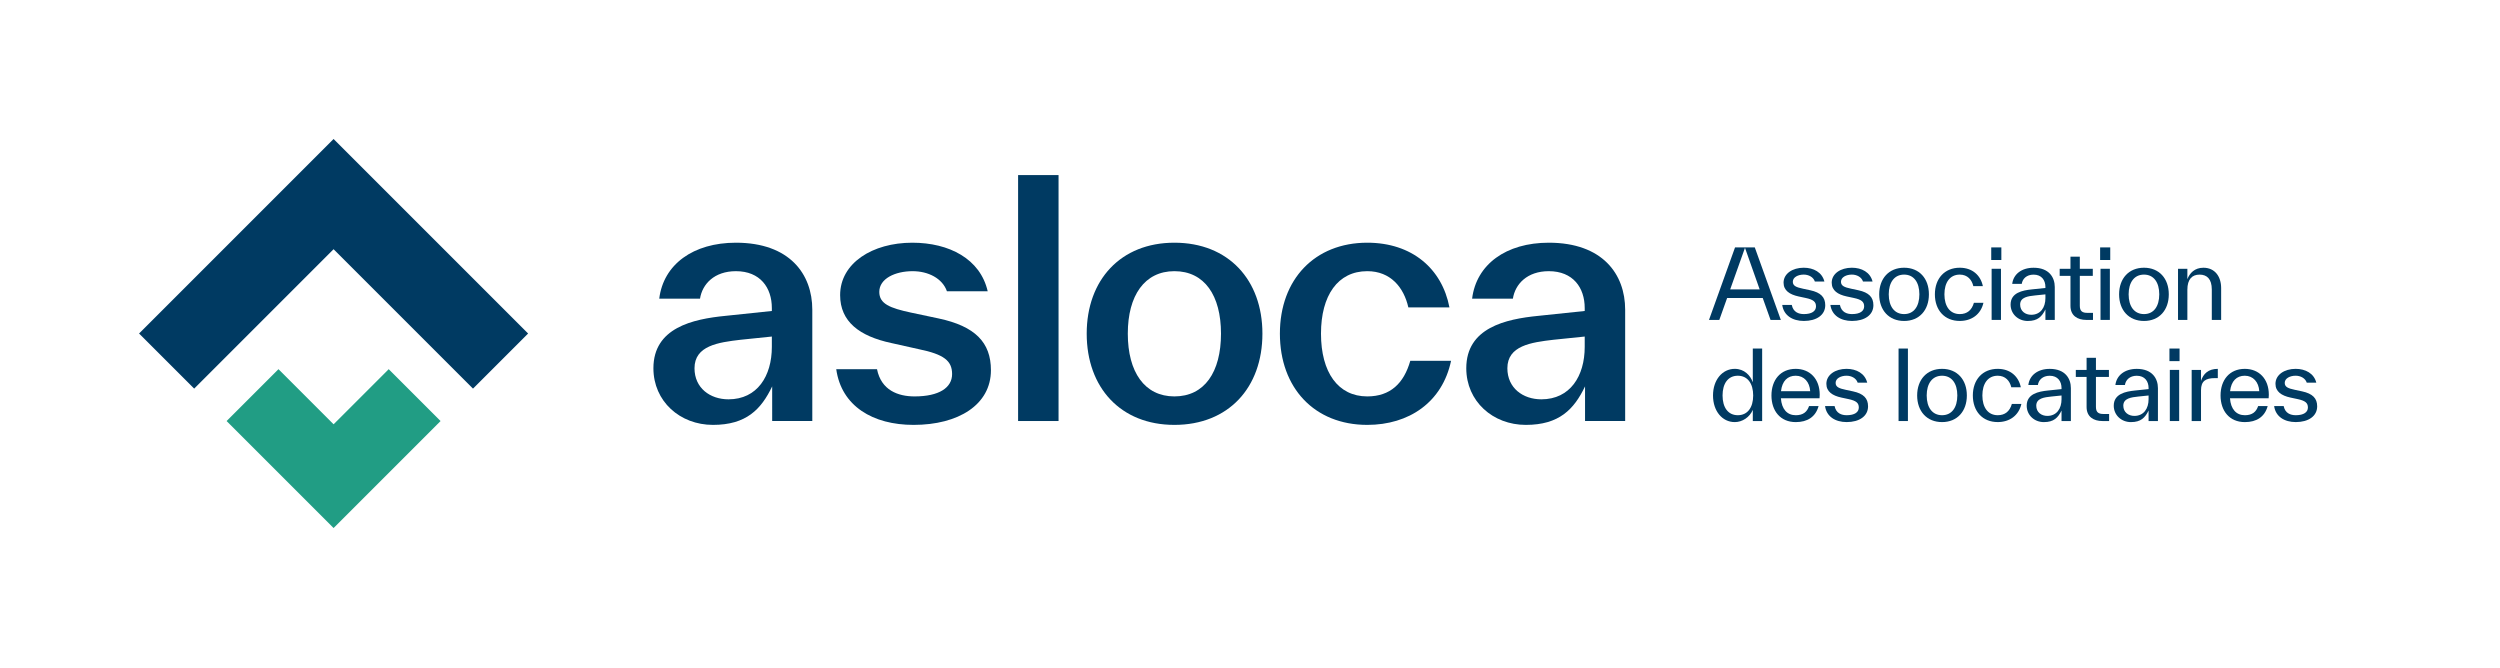 <?xml version="1.0" encoding="utf-8"?>
<!-- Generator: Adobe Illustrator 27.2.0, SVG Export Plug-In . SVG Version: 6.00 Build 0)  -->
<svg version="1.1" xmlns="http://www.w3.org/2000/svg" xmlns:xlink="http://www.w3.org/1999/xlink" x="0px" y="0px"
	 viewBox="0 0 216.315 57.774" style="enable-background:new 0 0 216.315 57.774;" xml:space="preserve">
<g id="ASLOCA_RGB">
	<g>
		<path style="fill:#003A62;" d="M70.285,26.797v0.056v9.576h-3.472V33.432
			c-0.952,1.988-2.24,3.332-5.124,3.332c-2.856,0-5.152-2.044-5.152-4.9
			c0-3.5,3.388-4.256,6.244-4.536l4.004-0.42v-0.196v-0.056
			c0-1.764-1.008-3.192-3.108-3.192c-1.876,0-2.912,1.12-3.108,2.38h-3.528
			c0.364-2.968,2.94-4.844,6.636-4.844C68.325,21.001,70.285,23.717,70.285,26.797z
			 M66.785,30.016v-0.896l-2.716,0.28c-1.904,0.224-3.976,0.504-3.976,2.464
			c0,1.708,1.344,2.688,2.94,2.688C65.525,34.552,66.785,32.536,66.785,30.016z"/>
		<path style="fill:#003A62;" d="M72.357,31.948h3.528c0.364,1.82,1.82,2.352,3.248,2.352
			c2.128,0,3.248-0.756,3.248-1.932c0-1.148-0.7-1.708-2.884-2.156l-2.38-0.532
			c-2.744-0.588-4.424-1.848-4.424-4.144c0-2.772,2.8-4.536,6.244-4.536
			c3.192,0,5.88,1.4,6.524,4.2h-3.528c-0.392-1.12-1.624-1.736-2.968-1.736
			c-1.512,0-2.884,0.644-2.884,1.792c0,1.036,0.924,1.4,2.744,1.792l2.38,0.504
			c3.164,0.672,4.536,2.072,4.536,4.48c0,2.996-2.828,4.732-6.692,4.732
			C75.521,36.764,72.805,35.14,72.357,31.948z"/>
		<path style="fill:#003A62;" d="M88.092,36.428V15.149h3.5v21.28H88.092z"/>
		<path style="fill:#003A62;" d="M94.028,28.868c0-4.648,2.94-7.868,7.588-7.868
			c4.676,0,7.616,3.22,7.616,7.868c0,4.676-2.94,7.896-7.616,7.896
			C96.968,36.764,94.028,33.545,94.028,28.868z M105.648,28.868
			c0-3.304-1.428-5.404-4.032-5.404c-2.576,0-4.032,2.1-4.032,5.404
			c0,3.332,1.456,5.432,4.032,5.432C104.22,34.301,105.648,32.2,105.648,28.868z"/>
		<path style="fill:#003A62;" d="M110.744,28.868c0-4.704,3.024-7.868,7.56-7.868
			c3.863,0,6.467,2.24,7.111,5.6h-3.556c-0.392-1.736-1.54-3.136-3.555-3.136
			c-2.548,0-4.004,2.1-4.004,5.404c0,3.36,1.484,5.432,4.004,5.432
			c1.987,0,3.163-1.12,3.723-3.08h3.528c-0.756,3.584-3.64,5.544-7.251,5.544
			C113.74,36.764,110.744,33.572,110.744,28.868z"/>
		<path style="fill:#003A62;" d="M140.619,26.797v0.056v9.576h-3.472V33.432
			c-0.952,1.988-2.24,3.332-5.124,3.332c-2.856,0-5.152-2.044-5.152-4.9
			c0-3.5,3.388-4.256,6.244-4.536l4.004-0.42v-0.196v-0.056
			c0-1.764-1.008-3.192-3.108-3.192c-1.876,0-2.912,1.12-3.108,2.38h-3.528
			c0.364-2.968,2.94-4.844,6.636-4.844C138.659,21.001,140.619,23.717,140.619,26.797
			z M137.119,30.016v-0.896l-2.716,0.28c-1.904,0.224-3.976,0.504-3.976,2.464
			c0,1.708,1.344,2.688,2.94,2.688C135.859,34.552,137.119,32.536,137.119,30.016z"/>
	</g>
	<g>
		<path style="fill:#003A62;" d="M153.198,27.681l-0.677-1.898h-3.079l-0.677,1.898h-0.892
			l2.253-6.274h1.709l2.253,6.274H153.198z M149.706,25.04h2.551l-1.271-3.599
			L149.706,25.04z"/>
		<path style="fill:#003A62;" d="M154.21,26.385h0.825c0.124,0.627,0.603,0.792,1.048,0.792
			c0.693,0,1.048-0.264,1.048-0.668c0-0.396-0.231-0.587-0.892-0.727l-0.619-0.132
			c-0.768-0.166-1.296-0.513-1.296-1.189c0-0.784,0.776-1.296,1.742-1.296
			c0.859,0,1.593,0.396,1.792,1.197h-0.826c-0.124-0.388-0.536-0.603-0.966-0.603
			c-0.479,0-0.941,0.223-0.941,0.619c0,0.354,0.289,0.479,0.883,0.603l0.619,0.132
			c0.925,0.198,1.304,0.611,1.304,1.296c0,0.851-0.759,1.362-1.849,1.362
			C155.101,27.772,154.333,27.294,154.21,26.385z"/>
		<path style="fill:#003A62;" d="M158.376,26.385h0.825c0.124,0.627,0.603,0.792,1.048,0.792
			c0.693,0,1.048-0.264,1.048-0.668c0-0.396-0.231-0.587-0.892-0.727l-0.619-0.132
			c-0.768-0.166-1.296-0.513-1.296-1.189c0-0.784,0.776-1.296,1.742-1.296
			c0.859,0,1.593,0.396,1.792,1.197h-0.826c-0.124-0.388-0.536-0.603-0.966-0.603
			c-0.479,0-0.941,0.223-0.941,0.619c0,0.354,0.289,0.479,0.883,0.603l0.619,0.132
			c0.925,0.198,1.304,0.611,1.304,1.296c0,0.851-0.759,1.362-1.849,1.362
			C159.267,27.772,158.5,27.294,158.376,26.385z"/>
		<path style="fill:#003A62;" d="M162.6,25.469c0-1.371,0.842-2.304,2.155-2.304
			s2.146,0.933,2.146,2.304c0,1.37-0.833,2.303-2.146,2.303
			S162.6,26.84,162.6,25.469z M166.076,25.469c0-1.041-0.479-1.709-1.321-1.709
			s-1.329,0.668-1.329,1.709c0,1.04,0.487,1.708,1.329,1.708
			S166.076,26.51,166.076,25.469z"/>
		<path style="fill:#003A62;" d="M167.418,25.469c0-1.371,0.842-2.304,2.154-2.304
			c1.09,0,1.808,0.661,1.998,1.594h-0.826c-0.124-0.545-0.503-0.999-1.172-0.999
			c-0.842,0-1.329,0.668-1.329,1.709c0,1.04,0.487,1.708,1.329,1.708
			c0.644,0,1.041-0.347,1.222-0.974h0.825c-0.231,1.016-1.04,1.568-2.047,1.568
			C168.26,27.772,167.418,26.84,167.418,25.469z"/>
		<path style="fill:#003A62;" d="M172.294,22.497v-1.09h0.875v1.09H172.294z M172.327,27.681
			v-4.425h0.809v4.425H172.327z"/>
		<path style="fill:#003A62;" d="M177.791,24.834v0.017v2.831h-0.809v-0.908
			c-0.305,0.619-0.668,0.999-1.527,0.999c-0.826,0-1.486-0.603-1.486-1.42
			c0-1.032,1.032-1.229,1.824-1.312l1.188-0.124v-0.074v-0.017
			c0-0.577-0.322-1.064-1.023-1.064c-0.619,0-0.966,0.38-1.023,0.801h-0.826
			c0.099-0.834,0.809-1.396,1.849-1.396
			C177.304,23.166,177.791,24.008,177.791,24.834z M176.982,25.8v-0.33
			l-0.883,0.091c-0.611,0.065-1.304,0.148-1.304,0.792
			c0,0.569,0.446,0.884,0.958,0.884C176.569,27.236,176.982,26.592,176.982,25.8z"/>
		<path style="fill:#003A62;" d="M181.098,27.07v0.611h-0.578
			c-0.768,0-1.371-0.371-1.371-1.214v-0.017v-2.583h-0.933v-0.611h0.933v-1.048
			h0.809v1.048h1.123v0.611h-1.123v2.583v0.017c0,0.471,0.239,0.603,0.644,0.603
			H181.098z"/>
		<path style="fill:#003A62;" d="M181.716,22.497v-1.09h0.875v1.09H181.716z M181.749,27.681
			v-4.425h0.809v4.425H181.749z"/>
		<path style="fill:#003A62;" d="M183.357,25.469c0-1.371,0.842-2.304,2.154-2.304
			c1.313,0,2.146,0.933,2.146,2.304c0,1.37-0.833,2.303-2.146,2.303
			C184.199,27.772,183.357,26.84,183.357,25.469z M186.832,25.469
			c0-1.041-0.479-1.709-1.321-1.709c-0.842,0-1.329,0.668-1.329,1.709
			c0,1.04,0.487,1.708,1.329,1.708C186.354,27.177,186.832,26.51,186.832,25.469z"/>
		<path style="fill:#003A62;" d="M192.187,24.925v0.017v2.74h-0.809v-2.617v-0.017
			c0-0.899-0.413-1.287-1.057-1.287c-0.644,0-1.057,0.396-1.057,1.304v2.617h-0.809
			v-4.425h0.809v0.9c0.198-0.521,0.627-0.991,1.387-0.991
			C191.65,23.166,192.187,23.934,192.187,24.925z"/>
		<path style="fill:#003A62;" d="M151.663,30.158h0.809v6.273h-0.809v-0.966
			c-0.272,0.636-0.9,1.057-1.561,1.057c-1.073,0-1.882-0.941-1.882-2.303
			c0-1.362,0.817-2.304,1.882-2.304c0.826,0,1.354,0.569,1.561,1.164V30.158z
			 M151.696,34.219c0-1.041-0.487-1.709-1.329-1.709
			c-0.842,0-1.321,0.668-1.321,1.709c0,1.04,0.479,1.708,1.321,1.708
			C151.209,35.927,151.696,35.26,151.696,34.219z"/>
		<path style="fill:#003A62;" d="M157.438,34.459h-3.344c0.066,0.957,0.553,1.469,1.288,1.469
			c0.644,0,0.982-0.297,1.147-0.792h0.825c-0.256,0.941-0.974,1.387-1.973,1.387
			c-1.337,0-2.105-0.974-2.105-2.303c0-1.346,0.784-2.304,2.097-2.304
			c1.238,0,2.08,0.875,2.08,2.237C157.454,34.235,157.446,34.351,157.438,34.459z
			 M154.103,33.847h2.526c-0.05-0.792-0.528-1.337-1.255-1.337
			C154.673,32.51,154.202,32.965,154.103,33.847z"/>
		<path style="fill:#003A62;" d="M157.914,35.135h0.825c0.124,0.627,0.603,0.792,1.048,0.792
			c0.693,0,1.048-0.264,1.048-0.668c0-0.396-0.231-0.587-0.892-0.727l-0.619-0.132
			c-0.768-0.166-1.296-0.513-1.296-1.189c0-0.784,0.776-1.296,1.742-1.296
			c0.859,0,1.593,0.396,1.792,1.197h-0.826c-0.124-0.388-0.536-0.603-0.966-0.603
			c-0.479,0-0.941,0.223-0.941,0.619c0,0.354,0.289,0.479,0.883,0.603l0.619,0.132
			c0.925,0.198,1.304,0.611,1.304,1.296c0,0.851-0.759,1.362-1.849,1.362
			C158.805,36.522,158.037,36.044,157.914,35.135z"/>
		<path style="fill:#003A62;" d="M164.275,36.431v-6.273h0.809v6.273H164.275z"/>
		<path style="fill:#003A62;" d="M165.884,34.219c0-1.371,0.842-2.304,2.154-2.304
			s2.146,0.933,2.146,2.304c0,1.37-0.834,2.303-2.146,2.303
			S165.884,35.59,165.884,34.219z M169.359,34.219c0-1.041-0.479-1.709-1.321-1.709
			c-0.842,0-1.329,0.668-1.329,1.709c0,1.04,0.487,1.708,1.329,1.708
			C168.881,35.927,169.359,35.26,169.359,34.219z"/>
		<path style="fill:#003A62;" d="M170.702,34.219c0-1.371,0.842-2.304,2.154-2.304
			c1.09,0,1.808,0.66,1.998,1.594h-0.826c-0.124-0.545-0.503-0.999-1.172-0.999
			c-0.842,0-1.329,0.668-1.329,1.709c0,1.04,0.487,1.708,1.329,1.708
			c0.644,0,1.041-0.347,1.222-0.974h0.825c-0.231,1.016-1.04,1.568-2.047,1.568
			C171.544,36.522,170.702,35.59,170.702,34.219z"/>
		<path style="fill:#003A62;" d="M179.185,33.584v0.017v2.831h-0.809v-0.908
			c-0.305,0.619-0.668,0.999-1.527,0.999c-0.826,0-1.486-0.603-1.486-1.42
			c0-1.032,1.032-1.229,1.825-1.312l1.188-0.124v-0.074v-0.017
			c0-0.577-0.322-1.064-1.023-1.064c-0.619,0-0.966,0.38-1.023,0.801h-0.826
			c0.099-0.834,0.809-1.396,1.849-1.396
			C178.698,31.916,179.185,32.758,179.185,33.584z M178.376,34.55v-0.33
			l-0.883,0.091c-0.611,0.065-1.304,0.148-1.304,0.792
			c0,0.569,0.446,0.884,0.958,0.884C177.963,35.986,178.376,35.342,178.376,34.55z"/>
		<path style="fill:#003A62;" d="M182.493,35.82v0.611h-0.578
			c-0.768,0-1.371-0.371-1.371-1.214v-0.017v-2.583h-0.933v-0.611h0.933v-1.048
			h0.809v1.048h1.123v0.611h-1.123v2.583v0.017c0,0.471,0.239,0.603,0.644,0.603
			H182.493z"/>
		<path style="fill:#003A62;" d="M186.717,33.584v0.017v2.831h-0.809v-0.908
			c-0.305,0.619-0.668,0.999-1.527,0.999c-0.826,0-1.486-0.603-1.486-1.42
			c0-1.032,1.032-1.229,1.825-1.312l1.188-0.124v-0.074v-0.017
			c0-0.577-0.322-1.064-1.023-1.064c-0.619,0-0.966,0.38-1.023,0.801h-0.826
			c0.099-0.834,0.809-1.396,1.849-1.396
			C186.23,31.916,186.717,32.758,186.717,33.584z M185.908,34.55v-0.33
			l-0.883,0.091c-0.611,0.065-1.304,0.148-1.304,0.792
			c0,0.569,0.446,0.884,0.958,0.884C185.495,35.986,185.908,35.342,185.908,34.55z"/>
		<path style="fill:#003A62;" d="M187.713,31.247v-1.089h0.875v1.089H187.713z M187.746,36.431
			v-4.425h0.809v4.425H187.746z"/>
		<path style="fill:#003A62;" d="M190.445,32.956c0.198-0.619,0.635-1.04,1.453-1.04v0.801
			h-0.248c-0.809,0-1.205,0.256-1.205,1.049v2.666h-0.809v-4.425h0.809V32.956z"/>
		<path style="fill:#003A62;" d="M196.296,34.459h-3.344c0.066,0.957,0.553,1.469,1.288,1.469
			c0.644,0,0.983-0.297,1.148-0.792h0.825c-0.256,0.941-0.974,1.387-1.973,1.387
			c-1.337,0-2.105-0.974-2.105-2.303c0-1.346,0.784-2.304,2.097-2.304
			c1.238,0,2.08,0.875,2.08,2.237C196.312,34.235,196.304,34.351,196.296,34.459z
			 M192.96,33.847h2.526c-0.05-0.792-0.528-1.337-1.255-1.337
			C193.53,32.51,193.059,32.965,192.96,33.847z"/>
		<path style="fill:#003A62;" d="M196.772,35.135h0.825c0.124,0.627,0.603,0.792,1.048,0.792
			c0.693,0,1.049-0.264,1.049-0.668c0-0.396-0.231-0.587-0.892-0.727l-0.619-0.132
			c-0.768-0.166-1.296-0.513-1.296-1.189c0-0.784,0.775-1.296,1.741-1.296
			c0.859,0,1.594,0.396,1.792,1.197h-0.826c-0.123-0.388-0.536-0.603-0.966-0.603
			c-0.479,0-0.94,0.223-0.94,0.619c0,0.354,0.289,0.479,0.883,0.603l0.619,0.132
			c0.925,0.198,1.305,0.611,1.305,1.296c0,0.851-0.76,1.362-1.85,1.362
			C197.662,36.522,196.895,36.044,196.772,35.135z"/>
	</g>
	<polygon style="fill:#003A62;" points="12.033,28.857 16.801,33.625 28.864,21.563 40.926,33.625 
		45.695,28.857 28.864,12.026 	"/>
	<polygon style="fill:#219D84;" points="19.607,36.431 24.095,31.943 28.864,36.712 33.633,31.943 
		38.121,36.431 28.864,45.688 	"/>
</g>
<g id="ASLOCA_Positiv" style="display:none;">
	<g style="display:inline;">
		<path d="M70.285,26.797v0.056v9.576h-3.472V33.432
			c-0.952,1.988-2.24,3.332-5.124,3.332c-2.856,0-5.152-2.044-5.152-4.9
			c0-3.5,3.388-4.256,6.244-4.536l4.004-0.42v-0.196v-0.056
			c0-1.764-1.008-3.192-3.108-3.192c-1.876,0-2.912,1.12-3.108,2.38h-3.528
			c0.364-2.968,2.94-4.844,6.636-4.844C68.325,21.001,70.285,23.717,70.285,26.797z
			 M66.785,30.016v-0.896l-2.716,0.28c-1.904,0.224-3.976,0.504-3.976,2.464
			c0,1.708,1.344,2.688,2.94,2.688C65.525,34.552,66.785,32.536,66.785,30.016z"/>
		<path d="M72.357,31.948h3.528c0.364,1.82,1.82,2.352,3.248,2.352
			c2.128,0,3.248-0.756,3.248-1.932c0-1.148-0.7-1.708-2.884-2.156l-2.38-0.532
			c-2.744-0.588-4.424-1.848-4.424-4.144c0-2.772,2.8-4.536,6.244-4.536
			c3.192,0,5.88,1.4,6.524,4.2h-3.528c-0.392-1.12-1.624-1.736-2.968-1.736
			c-1.512,0-2.884,0.644-2.884,1.792c0,1.036,0.924,1.4,2.744,1.792l2.38,0.504
			c3.164,0.672,4.536,2.072,4.536,4.48c0,2.996-2.828,4.732-6.692,4.732
			C75.521,36.764,72.805,35.14,72.357,31.948z"/>
		<path d="M88.092,36.428V15.149h3.5v21.28H88.092z"/>
		<path d="M94.028,28.868c0-4.648,2.94-7.868,7.588-7.868
			c4.676,0,7.616,3.22,7.616,7.868c0,4.676-2.94,7.896-7.616,7.896
			C96.968,36.764,94.028,33.545,94.028,28.868z M105.648,28.868
			c0-3.304-1.428-5.404-4.032-5.404c-2.576,0-4.032,2.1-4.032,5.404
			c0,3.332,1.456,5.432,4.032,5.432C104.22,34.301,105.648,32.2,105.648,28.868z"/>
		<path d="M110.744,28.868c0-4.704,3.024-7.868,7.56-7.868
			c3.863,0,6.467,2.24,7.111,5.6h-3.556c-0.392-1.736-1.54-3.136-3.555-3.136
			c-2.548,0-4.004,2.1-4.004,5.404c0,3.36,1.484,5.432,4.004,5.432
			c1.987,0,3.163-1.12,3.723-3.08h3.528c-0.756,3.584-3.64,5.544-7.251,5.544
			C113.74,36.764,110.744,33.572,110.744,28.868z"/>
		<path d="M140.619,26.797v0.056v9.576h-3.472V33.432
			c-0.952,1.988-2.24,3.332-5.124,3.332c-2.856,0-5.152-2.044-5.152-4.9
			c0-3.5,3.388-4.256,6.244-4.536l4.004-0.42v-0.196v-0.056
			c0-1.764-1.008-3.192-3.108-3.192c-1.876,0-2.912,1.12-3.108,2.38h-3.528
			c0.364-2.968,2.94-4.844,6.636-4.844C138.659,21.001,140.619,23.717,140.619,26.797
			z M137.119,30.016v-0.896l-2.716,0.28c-1.904,0.224-3.976,0.504-3.976,2.464
			c0,1.708,1.344,2.688,2.94,2.688C135.859,34.552,137.119,32.536,137.119,30.016z"/>
	</g>
	<g style="display:inline;">
		<path d="M153.198,27.681l-0.677-1.898h-3.079l-0.677,1.898h-0.892l2.253-6.274h1.709
			l2.253,6.274H153.198z M149.706,25.04h2.551l-1.271-3.599L149.706,25.04z"/>
		<path d="M154.21,26.385h0.825c0.124,0.627,0.603,0.792,1.048,0.792
			c0.693,0,1.048-0.264,1.048-0.668c0-0.396-0.231-0.587-0.892-0.727l-0.619-0.132
			c-0.768-0.166-1.296-0.513-1.296-1.189c0-0.784,0.776-1.296,1.742-1.296
			c0.859,0,1.593,0.396,1.792,1.197h-0.826c-0.124-0.388-0.536-0.603-0.966-0.603
			c-0.479,0-0.941,0.223-0.941,0.619c0,0.354,0.289,0.479,0.883,0.603l0.619,0.132
			c0.925,0.198,1.304,0.611,1.304,1.296c0,0.851-0.759,1.362-1.849,1.362
			C155.101,27.772,154.333,27.294,154.21,26.385z"/>
		<path d="M158.376,26.385h0.825c0.124,0.627,0.603,0.792,1.048,0.792
			c0.693,0,1.048-0.264,1.048-0.668c0-0.396-0.231-0.587-0.892-0.727l-0.619-0.132
			c-0.768-0.166-1.296-0.513-1.296-1.189c0-0.784,0.776-1.296,1.742-1.296
			c0.859,0,1.593,0.396,1.792,1.197h-0.826c-0.124-0.388-0.536-0.603-0.966-0.603
			c-0.479,0-0.941,0.223-0.941,0.619c0,0.354,0.289,0.479,0.883,0.603l0.619,0.132
			c0.925,0.198,1.304,0.611,1.304,1.296c0,0.851-0.759,1.362-1.849,1.362
			C159.267,27.772,158.5,27.294,158.376,26.385z"/>
		<path d="M162.6,25.469c0-1.371,0.842-2.304,2.155-2.304s2.146,0.933,2.146,2.304
			c0,1.37-0.833,2.303-2.146,2.303S162.6,26.84,162.6,25.469z M166.076,25.469
			c0-1.041-0.479-1.709-1.321-1.709s-1.329,0.668-1.329,1.709
			c0,1.04,0.487,1.708,1.329,1.708S166.076,26.51,166.076,25.469z"/>
		<path d="M167.418,25.469c0-1.371,0.842-2.304,2.154-2.304
			c1.09,0,1.808,0.661,1.998,1.594h-0.826c-0.124-0.545-0.503-0.999-1.172-0.999
			c-0.842,0-1.329,0.668-1.329,1.709c0,1.04,0.487,1.708,1.329,1.708
			c0.644,0,1.041-0.347,1.222-0.974h0.825c-0.231,1.016-1.04,1.568-2.047,1.568
			C168.26,27.772,167.418,26.84,167.418,25.469z"/>
		<path d="M172.294,22.497v-1.09h0.875v1.09H172.294z M172.327,27.681v-4.425h0.809
			v4.425H172.327z"/>
		<path d="M177.791,24.834v0.017v2.831h-0.809v-0.908
			c-0.305,0.619-0.668,0.999-1.527,0.999c-0.826,0-1.486-0.603-1.486-1.42
			c0-1.032,1.032-1.229,1.824-1.312l1.188-0.124v-0.074v-0.017
			c0-0.577-0.322-1.064-1.023-1.064c-0.619,0-0.966,0.38-1.023,0.801h-0.826
			c0.099-0.834,0.809-1.396,1.849-1.396
			C177.304,23.166,177.791,24.008,177.791,24.834z M176.982,25.8v-0.33
			l-0.883,0.091c-0.611,0.065-1.304,0.148-1.304,0.792
			c0,0.569,0.446,0.884,0.958,0.884C176.569,27.236,176.982,26.592,176.982,25.8z"/>
		<path d="M181.098,27.07v0.611h-0.578c-0.768,0-1.371-0.371-1.371-1.214v-0.017
			v-2.583h-0.933v-0.611h0.933v-1.048h0.809v1.048h1.123v0.611h-1.123v2.583v0.017
			c0,0.471,0.239,0.603,0.644,0.603H181.098z"/>
		<path d="M181.716,22.497v-1.09h0.875v1.09H181.716z M181.749,27.681v-4.425h0.809v4.425
			H181.749z"/>
		<path d="M183.357,25.469c0-1.371,0.842-2.304,2.154-2.304
			c1.313,0,2.146,0.933,2.146,2.304c0,1.37-0.833,2.303-2.146,2.303
			C184.199,27.772,183.357,26.84,183.357,25.469z M186.832,25.469
			c0-1.041-0.479-1.709-1.321-1.709c-0.842,0-1.329,0.668-1.329,1.709
			c0,1.04,0.487,1.708,1.329,1.708C186.354,27.177,186.832,26.51,186.832,25.469z"/>
		<path d="M192.187,24.925v0.017v2.74h-0.809v-2.617v-0.017
			c0-0.899-0.413-1.287-1.057-1.287c-0.644,0-1.057,0.396-1.057,1.304v2.617h-0.809
			v-4.425h0.809v0.9c0.198-0.521,0.627-0.991,1.387-0.991
			C191.65,23.166,192.187,23.934,192.187,24.925z"/>
		<path d="M151.663,30.158h0.809v6.273h-0.809v-0.966
			c-0.272,0.636-0.9,1.057-1.561,1.057c-1.073,0-1.882-0.941-1.882-2.303
			c0-1.362,0.817-2.304,1.882-2.304c0.826,0,1.354,0.569,1.561,1.164V30.158z
			 M151.696,34.219c0-1.041-0.487-1.709-1.329-1.709
			c-0.842,0-1.321,0.668-1.321,1.709c0,1.04,0.479,1.708,1.321,1.708
			C151.209,35.927,151.696,35.26,151.696,34.219z"/>
		<path d="M157.438,34.459h-3.344c0.066,0.957,0.553,1.469,1.288,1.469
			c0.644,0,0.982-0.297,1.147-0.792h0.825c-0.256,0.941-0.974,1.387-1.973,1.387
			c-1.337,0-2.105-0.974-2.105-2.303c0-1.346,0.784-2.304,2.097-2.304
			c1.238,0,2.08,0.875,2.08,2.237C157.454,34.235,157.446,34.351,157.438,34.459z
			 M154.103,33.847h2.526c-0.05-0.792-0.528-1.337-1.255-1.337
			C154.673,32.51,154.202,32.965,154.103,33.847z"/>
		<path d="M157.914,35.135h0.825c0.124,0.627,0.603,0.792,1.048,0.792
			c0.693,0,1.048-0.264,1.048-0.668c0-0.396-0.231-0.587-0.892-0.727l-0.619-0.132
			c-0.768-0.166-1.296-0.513-1.296-1.189c0-0.784,0.776-1.296,1.742-1.296
			c0.859,0,1.593,0.396,1.792,1.197h-0.826c-0.124-0.388-0.536-0.603-0.966-0.603
			c-0.479,0-0.941,0.223-0.941,0.619c0,0.354,0.289,0.479,0.883,0.603l0.619,0.132
			c0.925,0.198,1.304,0.611,1.304,1.296c0,0.851-0.759,1.362-1.849,1.362
			C158.805,36.522,158.037,36.044,157.914,35.135z"/>
		<path d="M164.275,36.431v-6.273h0.809v6.273H164.275z"/>
		<path d="M165.884,34.219c0-1.371,0.842-2.304,2.154-2.304s2.146,0.933,2.146,2.304
			c0,1.37-0.834,2.303-2.146,2.303S165.884,35.59,165.884,34.219z M169.359,34.219
			c0-1.041-0.479-1.709-1.321-1.709c-0.842,0-1.329,0.668-1.329,1.709
			c0,1.04,0.487,1.708,1.329,1.708C168.881,35.927,169.359,35.26,169.359,34.219z"/>
		<path d="M170.702,34.219c0-1.371,0.842-2.304,2.154-2.304
			c1.09,0,1.808,0.66,1.998,1.594h-0.826c-0.124-0.545-0.503-0.999-1.172-0.999
			c-0.842,0-1.329,0.668-1.329,1.709c0,1.04,0.487,1.708,1.329,1.708
			c0.644,0,1.041-0.347,1.222-0.974h0.825c-0.231,1.016-1.04,1.568-2.047,1.568
			C171.544,36.522,170.702,35.59,170.702,34.219z"/>
		<path d="M179.185,33.584v0.017v2.831h-0.809v-0.908
			c-0.305,0.619-0.668,0.999-1.527,0.999c-0.826,0-1.486-0.603-1.486-1.42
			c0-1.032,1.032-1.229,1.825-1.312l1.188-0.124v-0.074v-0.017
			c0-0.577-0.322-1.064-1.023-1.064c-0.619,0-0.966,0.38-1.023,0.801h-0.826
			c0.099-0.834,0.809-1.396,1.849-1.396
			C178.698,31.916,179.185,32.758,179.185,33.584z M178.376,34.55v-0.33
			l-0.883,0.091c-0.611,0.065-1.304,0.148-1.304,0.792
			c0,0.569,0.446,0.884,0.958,0.884C177.963,35.986,178.376,35.342,178.376,34.55z"/>
		<path d="M182.493,35.82v0.611h-0.578c-0.768,0-1.371-0.371-1.371-1.214v-0.017
			v-2.583h-0.933v-0.611h0.933v-1.048h0.809v1.048h1.123v0.611h-1.123v2.583v0.017
			c0,0.471,0.239,0.603,0.644,0.603H182.493z"/>
		<path d="M186.717,33.584v0.017v2.831h-0.809v-0.908
			c-0.305,0.619-0.668,0.999-1.527,0.999c-0.826,0-1.486-0.603-1.486-1.42
			c0-1.032,1.032-1.229,1.825-1.312l1.188-0.124v-0.074v-0.017
			c0-0.577-0.322-1.064-1.023-1.064c-0.619,0-0.966,0.38-1.023,0.801h-0.826
			c0.099-0.834,0.809-1.396,1.849-1.396
			C186.23,31.916,186.717,32.758,186.717,33.584z M185.908,34.55v-0.33
			l-0.883,0.091c-0.611,0.065-1.304,0.148-1.304,0.792
			c0,0.569,0.446,0.884,0.958,0.884C185.495,35.986,185.908,35.342,185.908,34.55z"/>
		<path d="M187.713,31.247v-1.089h0.875v1.089H187.713z M187.746,36.431v-4.425h0.809
			v4.425H187.746z"/>
		<path d="M190.445,32.956c0.198-0.619,0.635-1.04,1.453-1.04v0.801h-0.248
			c-0.809,0-1.205,0.256-1.205,1.049v2.666h-0.809v-4.425h0.809V32.956z"/>
		<path d="M196.296,34.459h-3.344c0.066,0.957,0.553,1.469,1.288,1.469
			c0.644,0,0.983-0.297,1.148-0.792h0.825c-0.256,0.941-0.974,1.387-1.973,1.387
			c-1.337,0-2.105-0.974-2.105-2.303c0-1.346,0.784-2.304,2.097-2.304
			c1.238,0,2.08,0.875,2.08,2.237C196.312,34.235,196.304,34.351,196.296,34.459z
			 M192.96,33.847h2.526c-0.05-0.792-0.528-1.337-1.255-1.337
			C193.53,32.51,193.059,32.965,192.96,33.847z"/>
		<path d="M196.772,35.135h0.825c0.124,0.627,0.603,0.792,1.048,0.792
			c0.693,0,1.049-0.264,1.049-0.668c0-0.396-0.231-0.587-0.892-0.727l-0.619-0.132
			c-0.768-0.166-1.296-0.513-1.296-1.189c0-0.784,0.775-1.296,1.741-1.296
			c0.859,0,1.594,0.396,1.792,1.197h-0.826c-0.123-0.388-0.536-0.603-0.966-0.603
			c-0.479,0-0.94,0.223-0.94,0.619c0,0.354,0.289,0.479,0.883,0.603l0.619,0.132
			c0.925,0.198,1.305,0.611,1.305,1.296c0,0.851-0.76,1.362-1.85,1.362
			C197.662,36.522,196.895,36.044,196.772,35.135z"/>
	</g>
	<polygon style="display:inline;" points="12.033,28.857 16.801,33.625 28.864,21.563 
		40.926,33.625 45.695,28.857 28.864,12.026 	"/>
	<polygon style="display:inline;" points="19.607,36.431 24.095,31.943 28.864,36.712 
		33.633,31.943 38.121,36.431 28.864,45.688 	"/>
</g>
<g id="ASLOCA_Negativ" style="display:none;">
	<g style="display:inline;">
		<path style="fill:#FFFFFF;" d="M70.285,26.797v0.056v9.576h-3.472V33.432
			c-0.952,1.988-2.24,3.332-5.124,3.332c-2.856,0-5.152-2.044-5.152-4.9
			c0-3.5,3.388-4.256,6.244-4.536l4.004-0.42v-0.196v-0.056
			c0-1.764-1.008-3.192-3.108-3.192c-1.876,0-2.912,1.12-3.108,2.38h-3.528
			c0.364-2.968,2.94-4.844,6.636-4.844C68.325,21.001,70.285,23.717,70.285,26.797z
			 M66.785,30.016v-0.896l-2.716,0.28c-1.904,0.224-3.976,0.504-3.976,2.464
			c0,1.708,1.344,2.688,2.94,2.688C65.525,34.552,66.785,32.536,66.785,30.016z"/>
		<path style="fill:#FFFFFF;" d="M72.357,31.948h3.528c0.364,1.82,1.82,2.352,3.248,2.352
			c2.128,0,3.248-0.756,3.248-1.932c0-1.148-0.7-1.708-2.884-2.156l-2.38-0.532
			c-2.744-0.588-4.424-1.848-4.424-4.144c0-2.772,2.8-4.536,6.244-4.536
			c3.192,0,5.88,1.4,6.524,4.2h-3.528c-0.392-1.12-1.624-1.736-2.968-1.736
			c-1.512,0-2.884,0.644-2.884,1.792c0,1.036,0.924,1.4,2.744,1.792l2.38,0.504
			c3.164,0.672,4.536,2.072,4.536,4.48c0,2.996-2.828,4.732-6.692,4.732
			C75.521,36.764,72.805,35.14,72.357,31.948z"/>
		<path style="fill:#FFFFFF;" d="M88.092,36.428V15.149h3.5v21.28H88.092z"/>
		<path style="fill:#FFFFFF;" d="M94.028,28.868c0-4.648,2.94-7.868,7.588-7.868
			c4.676,0,7.616,3.22,7.616,7.868c0,4.676-2.94,7.896-7.616,7.896
			C96.968,36.764,94.028,33.545,94.028,28.868z M105.648,28.868
			c0-3.304-1.428-5.404-4.032-5.404c-2.576,0-4.032,2.1-4.032,5.404
			c0,3.332,1.456,5.432,4.032,5.432C104.22,34.301,105.648,32.2,105.648,28.868z"/>
		<path style="fill:#FFFFFF;" d="M110.744,28.868c0-4.704,3.024-7.868,7.56-7.868
			c3.863,0,6.467,2.24,7.111,5.6h-3.556c-0.392-1.736-1.54-3.136-3.555-3.136
			c-2.548,0-4.004,2.1-4.004,5.404c0,3.36,1.484,5.432,4.004,5.432
			c1.987,0,3.163-1.12,3.723-3.08h3.528c-0.756,3.584-3.64,5.544-7.251,5.544
			C113.74,36.764,110.744,33.572,110.744,28.868z"/>
		<path style="fill:#FFFFFF;" d="M140.619,26.797v0.056v9.576h-3.472V33.432
			c-0.952,1.988-2.24,3.332-5.124,3.332c-2.856,0-5.152-2.044-5.152-4.9
			c0-3.5,3.388-4.256,6.244-4.536l4.004-0.42v-0.196v-0.056
			c0-1.764-1.008-3.192-3.108-3.192c-1.876,0-2.912,1.12-3.108,2.38h-3.528
			c0.364-2.968,2.94-4.844,6.636-4.844C138.659,21.001,140.619,23.717,140.619,26.797
			z M137.119,30.016v-0.896l-2.716,0.28c-1.904,0.224-3.976,0.504-3.976,2.464
			c0,1.708,1.344,2.688,2.94,2.688C135.859,34.552,137.119,32.536,137.119,30.016z"/>
	</g>
	<g style="display:inline;">
		<path style="fill:#FFFFFF;" d="M153.198,27.681l-0.677-1.898h-3.079l-0.677,1.898h-0.892
			l2.253-6.274h1.709l2.253,6.274H153.198z M149.706,25.04h2.551l-1.271-3.599
			L149.706,25.04z"/>
		<path style="fill:#FFFFFF;" d="M154.21,26.385h0.825c0.124,0.627,0.603,0.792,1.048,0.792
			c0.693,0,1.048-0.264,1.048-0.668c0-0.396-0.231-0.587-0.892-0.727l-0.619-0.132
			c-0.768-0.166-1.296-0.513-1.296-1.189c0-0.784,0.776-1.296,1.742-1.296
			c0.859,0,1.593,0.396,1.792,1.197h-0.826c-0.124-0.388-0.536-0.603-0.966-0.603
			c-0.479,0-0.941,0.223-0.941,0.619c0,0.354,0.289,0.479,0.883,0.603l0.619,0.132
			c0.925,0.198,1.304,0.611,1.304,1.296c0,0.851-0.759,1.362-1.849,1.362
			C155.101,27.772,154.333,27.294,154.21,26.385z"/>
		<path style="fill:#FFFFFF;" d="M158.376,26.385h0.825c0.124,0.627,0.603,0.792,1.048,0.792
			c0.693,0,1.048-0.264,1.048-0.668c0-0.396-0.231-0.587-0.892-0.727l-0.619-0.132
			c-0.768-0.166-1.296-0.513-1.296-1.189c0-0.784,0.776-1.296,1.742-1.296
			c0.859,0,1.593,0.396,1.792,1.197h-0.826c-0.124-0.388-0.536-0.603-0.966-0.603
			c-0.479,0-0.941,0.223-0.941,0.619c0,0.354,0.289,0.479,0.883,0.603l0.619,0.132
			c0.925,0.198,1.304,0.611,1.304,1.296c0,0.851-0.759,1.362-1.849,1.362
			C159.267,27.772,158.5,27.294,158.376,26.385z"/>
		<path style="fill:#FFFFFF;" d="M162.6,25.469c0-1.371,0.842-2.304,2.155-2.304
			s2.146,0.933,2.146,2.304c0,1.37-0.833,2.303-2.146,2.303
			S162.6,26.84,162.6,25.469z M166.076,25.469c0-1.041-0.479-1.709-1.321-1.709
			s-1.329,0.668-1.329,1.709c0,1.04,0.487,1.708,1.329,1.708
			S166.076,26.51,166.076,25.469z"/>
		<path style="fill:#FFFFFF;" d="M167.418,25.469c0-1.371,0.842-2.304,2.154-2.304
			c1.09,0,1.808,0.661,1.998,1.594h-0.826c-0.124-0.545-0.503-0.999-1.172-0.999
			c-0.842,0-1.329,0.668-1.329,1.709c0,1.04,0.487,1.708,1.329,1.708
			c0.644,0,1.041-0.347,1.222-0.974h0.825c-0.231,1.016-1.04,1.568-2.047,1.568
			C168.26,27.772,167.418,26.84,167.418,25.469z"/>
		<path style="fill:#FFFFFF;" d="M172.294,22.497v-1.09h0.875v1.09H172.294z M172.327,27.681
			v-4.425h0.809v4.425H172.327z"/>
		<path style="fill:#FFFFFF;" d="M177.791,24.834v0.017v2.831h-0.809v-0.908
			c-0.305,0.619-0.668,0.999-1.527,0.999c-0.826,0-1.486-0.603-1.486-1.42
			c0-1.032,1.032-1.229,1.824-1.312l1.188-0.124v-0.074v-0.017
			c0-0.577-0.322-1.064-1.023-1.064c-0.619,0-0.966,0.38-1.023,0.801h-0.826
			c0.099-0.834,0.809-1.396,1.849-1.396
			C177.304,23.166,177.791,24.008,177.791,24.834z M176.982,25.8v-0.33
			l-0.883,0.091c-0.611,0.065-1.304,0.148-1.304,0.792
			c0,0.569,0.446,0.884,0.958,0.884C176.569,27.236,176.982,26.592,176.982,25.8z"/>
		<path style="fill:#FFFFFF;" d="M181.098,27.07v0.611h-0.578
			c-0.768,0-1.371-0.371-1.371-1.214v-0.017v-2.583h-0.933v-0.611h0.933v-1.048
			h0.809v1.048h1.123v0.611h-1.123v2.583v0.017c0,0.471,0.239,0.603,0.644,0.603
			H181.098z"/>
		<path style="fill:#FFFFFF;" d="M181.716,22.497v-1.09h0.875v1.09H181.716z M181.749,27.681
			v-4.425h0.809v4.425H181.749z"/>
		<path style="fill:#FFFFFF;" d="M183.357,25.469c0-1.371,0.842-2.304,2.154-2.304
			c1.313,0,2.146,0.933,2.146,2.304c0,1.37-0.833,2.303-2.146,2.303
			C184.199,27.772,183.357,26.84,183.357,25.469z M186.832,25.469
			c0-1.041-0.479-1.709-1.321-1.709c-0.842,0-1.329,0.668-1.329,1.709
			c0,1.04,0.487,1.708,1.329,1.708C186.354,27.177,186.832,26.51,186.832,25.469z"/>
		<path style="fill:#FFFFFF;" d="M192.187,24.925v0.017v2.74h-0.809v-2.617v-0.017
			c0-0.899-0.413-1.287-1.057-1.287c-0.644,0-1.057,0.396-1.057,1.304v2.617h-0.809
			v-4.425h0.809v0.9c0.198-0.521,0.627-0.991,1.387-0.991
			C191.65,23.166,192.187,23.934,192.187,24.925z"/>
		<path style="fill:#FFFFFF;" d="M151.663,30.158h0.809v6.273h-0.809v-0.966
			c-0.272,0.636-0.9,1.057-1.561,1.057c-1.073,0-1.882-0.941-1.882-2.303
			c0-1.362,0.817-2.304,1.882-2.304c0.826,0,1.354,0.569,1.561,1.164V30.158z
			 M151.696,34.219c0-1.041-0.487-1.709-1.329-1.709
			c-0.842,0-1.321,0.668-1.321,1.709c0,1.04,0.479,1.708,1.321,1.708
			C151.209,35.927,151.696,35.26,151.696,34.219z"/>
		<path style="fill:#FFFFFF;" d="M157.438,34.459h-3.344c0.066,0.957,0.553,1.469,1.288,1.469
			c0.644,0,0.982-0.297,1.147-0.792h0.825c-0.256,0.941-0.974,1.387-1.973,1.387
			c-1.337,0-2.105-0.974-2.105-2.303c0-1.346,0.784-2.304,2.097-2.304
			c1.238,0,2.08,0.875,2.08,2.237C157.454,34.235,157.446,34.351,157.438,34.459z
			 M154.103,33.847h2.526c-0.05-0.792-0.528-1.337-1.255-1.337
			C154.673,32.51,154.202,32.965,154.103,33.847z"/>
		<path style="fill:#FFFFFF;" d="M157.914,35.135h0.825c0.124,0.627,0.603,0.792,1.048,0.792
			c0.693,0,1.048-0.264,1.048-0.668c0-0.396-0.231-0.587-0.892-0.727l-0.619-0.132
			c-0.768-0.166-1.296-0.513-1.296-1.189c0-0.784,0.776-1.296,1.742-1.296
			c0.859,0,1.593,0.396,1.792,1.197h-0.826c-0.124-0.388-0.536-0.603-0.966-0.603
			c-0.479,0-0.941,0.223-0.941,0.619c0,0.354,0.289,0.479,0.883,0.603l0.619,0.132
			c0.925,0.198,1.304,0.611,1.304,1.296c0,0.851-0.759,1.362-1.849,1.362
			C158.805,36.522,158.037,36.044,157.914,35.135z"/>
		<path style="fill:#FFFFFF;" d="M164.275,36.431v-6.273h0.809v6.273H164.275z"/>
		<path style="fill:#FFFFFF;" d="M165.884,34.219c0-1.371,0.842-2.304,2.154-2.304
			s2.146,0.933,2.146,2.304c0,1.37-0.834,2.303-2.146,2.303
			S165.884,35.59,165.884,34.219z M169.359,34.219c0-1.041-0.479-1.709-1.321-1.709
			c-0.842,0-1.329,0.668-1.329,1.709c0,1.04,0.487,1.708,1.329,1.708
			C168.881,35.927,169.359,35.26,169.359,34.219z"/>
		<path style="fill:#FFFFFF;" d="M170.702,34.219c0-1.371,0.842-2.304,2.154-2.304
			c1.09,0,1.808,0.66,1.998,1.594h-0.826c-0.124-0.545-0.503-0.999-1.172-0.999
			c-0.842,0-1.329,0.668-1.329,1.709c0,1.04,0.487,1.708,1.329,1.708
			c0.644,0,1.041-0.347,1.222-0.974h0.825c-0.231,1.016-1.04,1.568-2.047,1.568
			C171.544,36.522,170.702,35.59,170.702,34.219z"/>
		<path style="fill:#FFFFFF;" d="M179.185,33.584v0.017v2.831h-0.809v-0.908
			c-0.305,0.619-0.668,0.999-1.527,0.999c-0.826,0-1.486-0.603-1.486-1.42
			c0-1.032,1.032-1.229,1.825-1.312l1.188-0.124v-0.074v-0.017
			c0-0.577-0.322-1.064-1.023-1.064c-0.619,0-0.966,0.38-1.023,0.801h-0.826
			c0.099-0.834,0.809-1.396,1.849-1.396
			C178.698,31.916,179.185,32.758,179.185,33.584z M178.376,34.55v-0.33
			l-0.883,0.091c-0.611,0.065-1.304,0.148-1.304,0.792
			c0,0.569,0.446,0.884,0.958,0.884C177.963,35.986,178.376,35.342,178.376,34.55z"/>
		<path style="fill:#FFFFFF;" d="M182.493,35.82v0.611h-0.578
			c-0.768,0-1.371-0.371-1.371-1.214v-0.017v-2.583h-0.933v-0.611h0.933v-1.048
			h0.809v1.048h1.123v0.611h-1.123v2.583v0.017c0,0.471,0.239,0.603,0.644,0.603
			H182.493z"/>
		<path style="fill:#FFFFFF;" d="M186.717,33.584v0.017v2.831h-0.809v-0.908
			c-0.305,0.619-0.668,0.999-1.527,0.999c-0.826,0-1.486-0.603-1.486-1.42
			c0-1.032,1.032-1.229,1.825-1.312l1.188-0.124v-0.074v-0.017
			c0-0.577-0.322-1.064-1.023-1.064c-0.619,0-0.966,0.38-1.023,0.801h-0.826
			c0.099-0.834,0.809-1.396,1.849-1.396
			C186.23,31.916,186.717,32.758,186.717,33.584z M185.908,34.55v-0.33
			l-0.883,0.091c-0.611,0.065-1.304,0.148-1.304,0.792
			c0,0.569,0.446,0.884,0.958,0.884C185.495,35.986,185.908,35.342,185.908,34.55z"/>
		<path style="fill:#FFFFFF;" d="M187.713,31.247v-1.089h0.875v1.089H187.713z M187.746,36.431
			v-4.425h0.809v4.425H187.746z"/>
		<path style="fill:#FFFFFF;" d="M190.445,32.956c0.198-0.619,0.635-1.04,1.453-1.04v0.801
			h-0.248c-0.809,0-1.205,0.256-1.205,1.049v2.666h-0.809v-4.425h0.809V32.956z"/>
		<path style="fill:#FFFFFF;" d="M196.296,34.459h-3.344c0.066,0.957,0.553,1.469,1.288,1.469
			c0.644,0,0.983-0.297,1.148-0.792h0.825c-0.256,0.941-0.974,1.387-1.973,1.387
			c-1.337,0-2.105-0.974-2.105-2.303c0-1.346,0.784-2.304,2.097-2.304
			c1.238,0,2.08,0.875,2.08,2.237C196.312,34.235,196.304,34.351,196.296,34.459z
			 M192.96,33.847h2.526c-0.05-0.792-0.528-1.337-1.255-1.337
			C193.53,32.51,193.059,32.965,192.96,33.847z"/>
		<path style="fill:#FFFFFF;" d="M196.772,35.135h0.825c0.124,0.627,0.603,0.792,1.048,0.792
			c0.693,0,1.049-0.264,1.049-0.668c0-0.396-0.231-0.587-0.892-0.727l-0.619-0.132
			c-0.768-0.166-1.296-0.513-1.296-1.189c0-0.784,0.775-1.296,1.741-1.296
			c0.859,0,1.594,0.396,1.792,1.197h-0.826c-0.123-0.388-0.536-0.603-0.966-0.603
			c-0.479,0-0.94,0.223-0.94,0.619c0,0.354,0.289,0.479,0.883,0.603l0.619,0.132
			c0.925,0.198,1.305,0.611,1.305,1.296c0,0.851-0.76,1.362-1.85,1.362
			C197.662,36.522,196.895,36.044,196.772,35.135z"/>
	</g>
	<polygon style="display:inline;fill:#FFFFFF;" points="12.033,28.857 16.801,33.625 28.864,21.563 
		40.926,33.625 45.695,28.857 28.864,12.026 	"/>
	<polygon style="display:inline;fill:#FFFFFF;" points="19.607,36.431 24.095,31.943 28.864,36.712 
		33.633,31.943 38.121,36.431 28.864,45.688 	"/>
</g>
<g id="Guidelines">
</g>
</svg>
